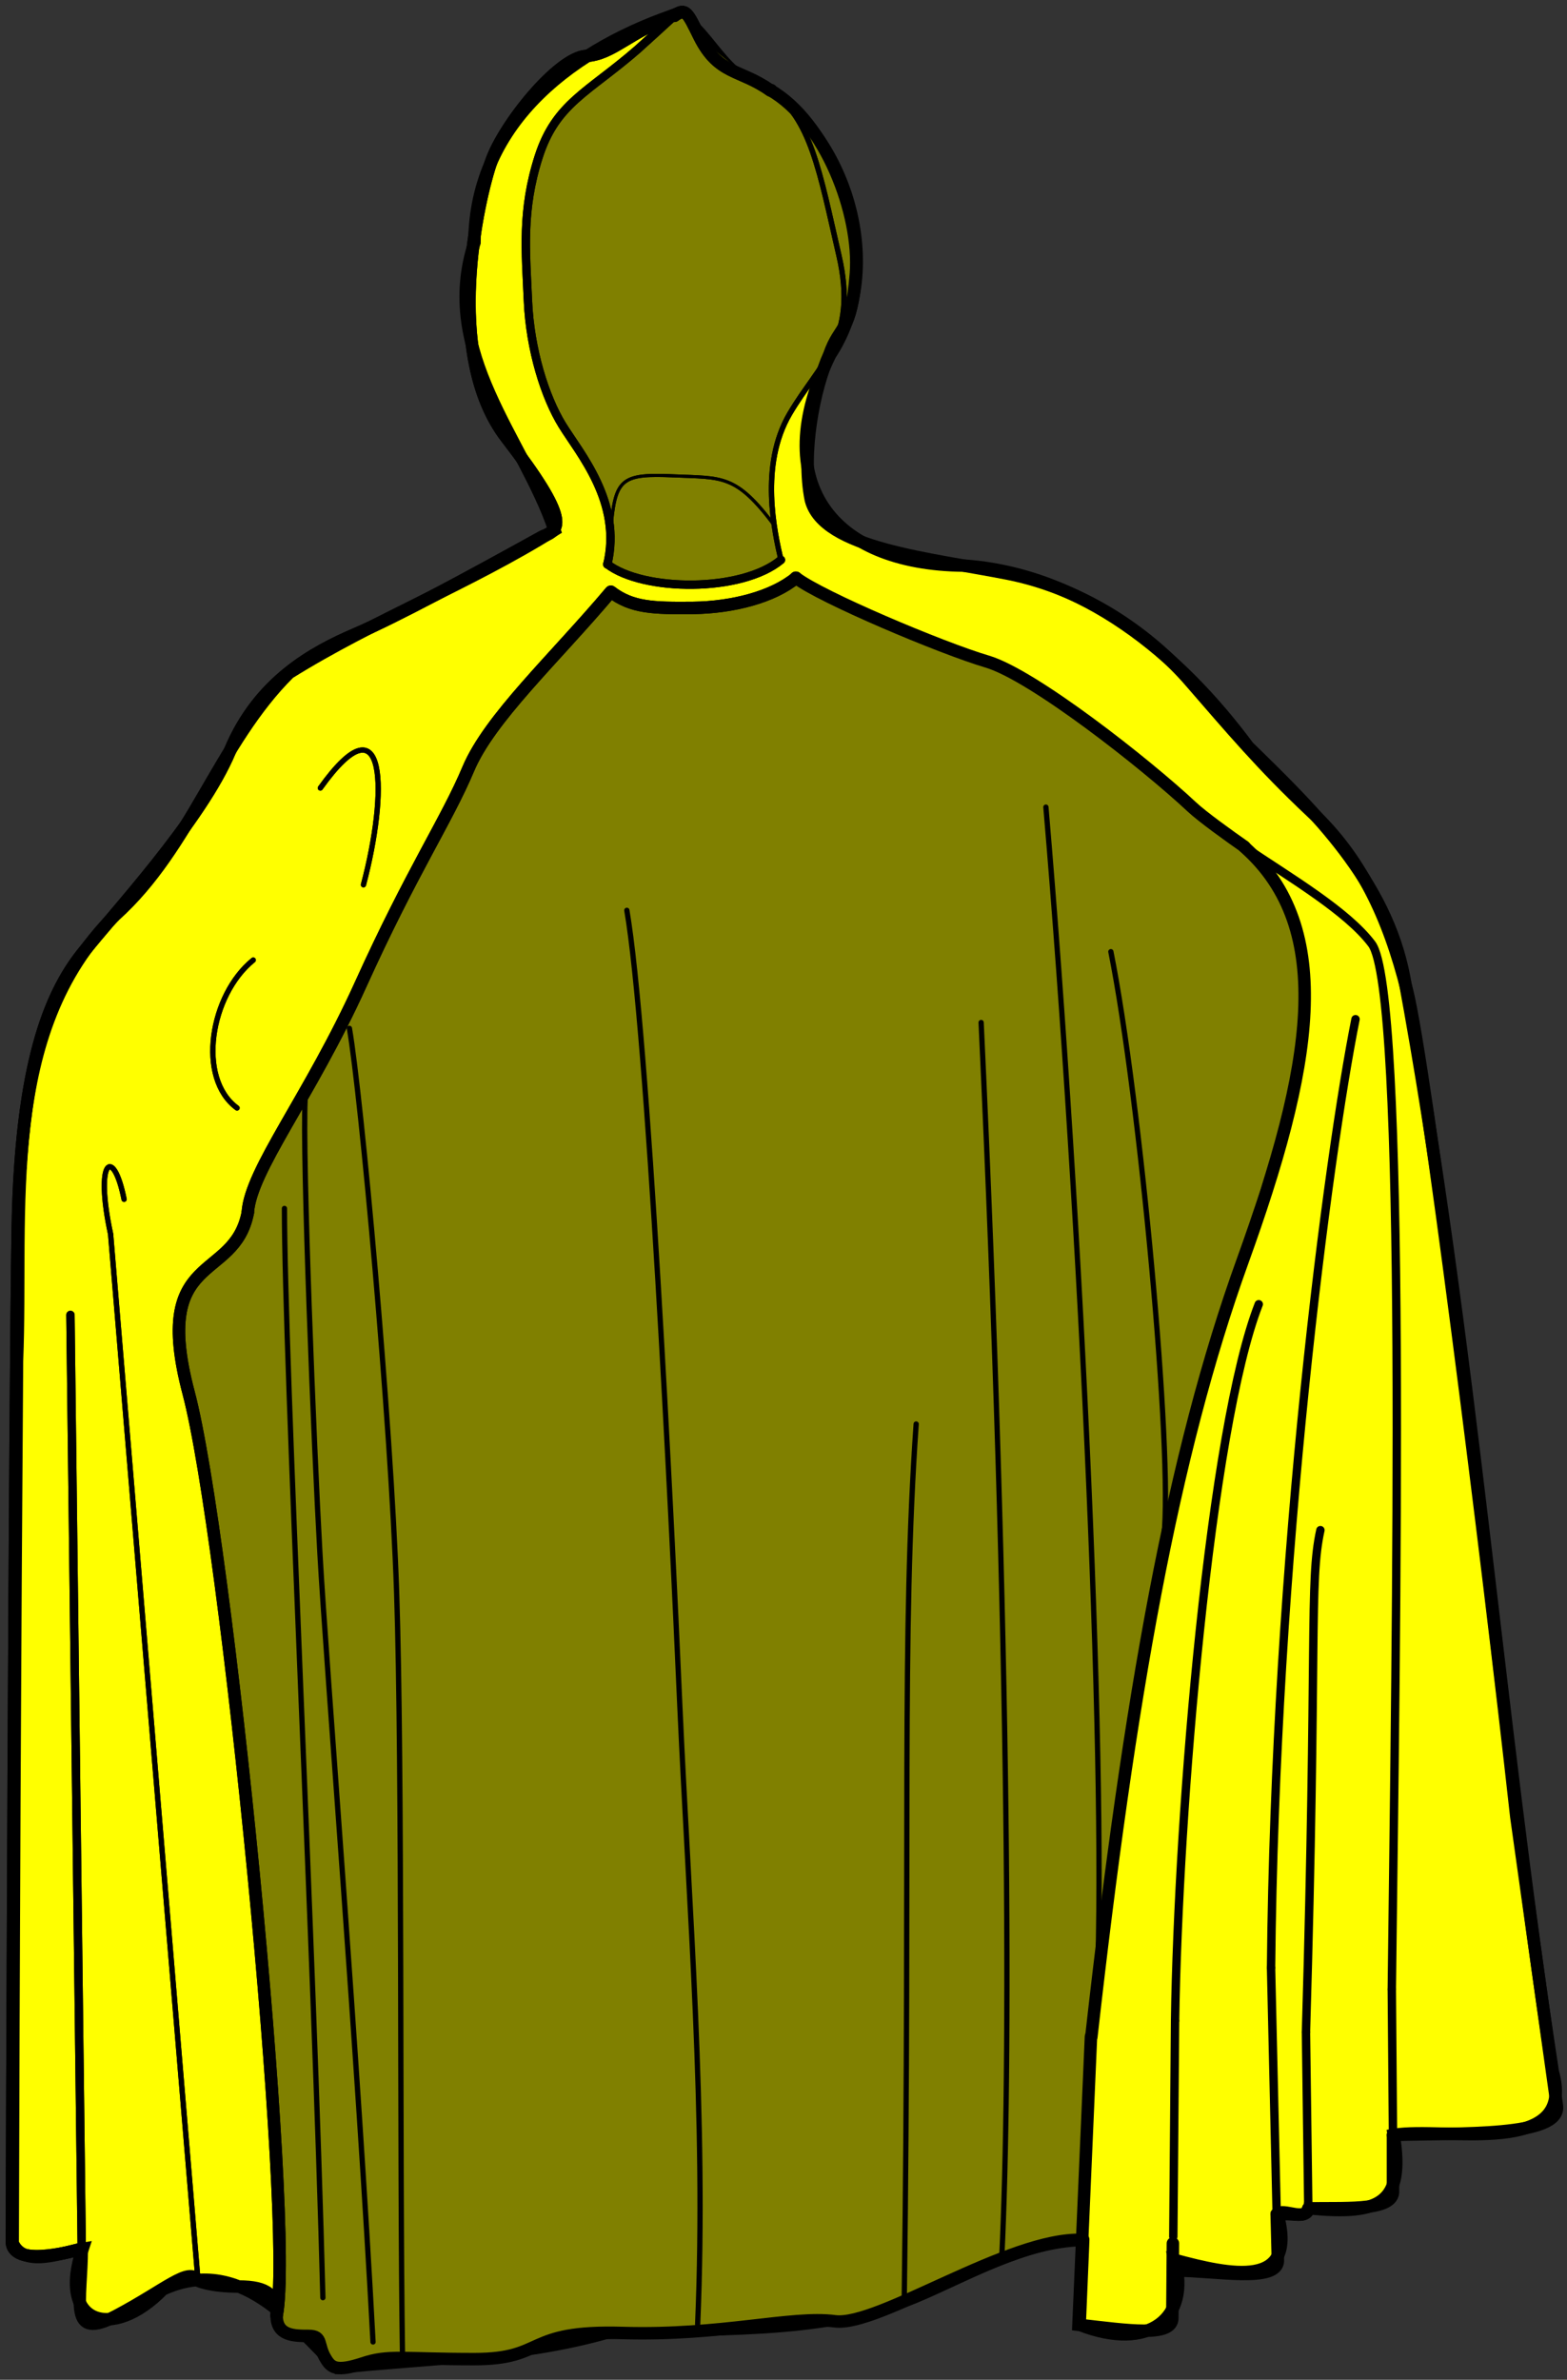 <?xml version="1.0" encoding="UTF-8" standalone="no"?>
<!-- Creator: Corel DESIGNER -->

<svg
   xmlns:dc="http://purl.org/dc/elements/1.1/"
   xmlns:cc="http://creativecommons.org/ns#"
   xmlns:rdf="http://www.w3.org/1999/02/22-rdf-syntax-ns#"
   xmlns:svg="http://www.w3.org/2000/svg"
   xmlns="http://www.w3.org/2000/svg"
   xmlns:sodipodi="http://sodipodi.sourceforge.net/DTD/sodipodi-0.dtd"
   xmlns:inkscape="http://www.inkscape.org/namespaces/inkscape"
   id="svg2"
   style="fill-rule:evenodd"
   sodipodi:docname="JicJac-Various-Clothing-2.svg"
   xml:space="preserve"
   sodipodi:version="0.32"
   version="1.0"
   inkscape:output_extension="org.inkscape.output.svg.inkscape"
   inkscape:version="0.48.4 r9939"
   viewBox="0 0 8.032 12.198"
   width="100%"
   height="100%"><rect x="0" y="0" width="8.032" height="12.198" fill="#333333" stroke="none"/><sodipodi:namedview
     id="base"
     bordercolor="#666666"
     inkscape:pageshadow="2"
     guidetolerance="10.0"
     inkscape:current-layer="layer2"
     pagecolor="#ffffff"
     gridtolerance="10.0"
     inkscape:zoom="45.254834"
     objecttolerance="10.0"
     borderlayer="true"
     borderopacity="1.0"
     width="300px"
     inkscape:cx="8.1927591"
     inkscape:cy="6.3448487"
     inkscape:window-y="27"
     inkscape:window-x="1024"
     inkscape:window-height="984"
     showgrid="false"
     inkscape:pageopacity="0.0"
     inkscape:window-width="1680"
     fit-margin-top="0"
     fit-margin-left="0"
     fit-margin-right="0"
     fit-margin-bottom="0"
     showguides="true"
     inkscape:guide-bbox="true"
     inkscape:window-maximized="1" /><defs
     id="defs4"><style
       id="style6"
       type="text/css">
    .str2 {stroke:black;stroke-width:0.006;stroke-linecap:round}
    .str7 {stroke:black;stroke-width:0.006;stroke-linecap:round}
    .str1 {stroke:black;stroke-width:0.009;stroke-linecap:round}
    .str4 {stroke:black;stroke-width:0.01;stroke-linecap:round}
    .str3 {stroke:white;stroke-width:0.015;stroke-linecap:round}
    .str6 {stroke:black;stroke-width:0.015;stroke-linecap:round}
    .str8 {stroke:white;stroke-width:0.015;stroke-linecap:round}
    .str0 {stroke:black;stroke-width:0.022;stroke-linecap:round}
    .str5 {stroke:black;stroke-width:0.023;stroke-linecap:round}
    .fil0 {fill:none;fill-rule:nonzero}
  </style></defs><g
     inkscape:groupmode="layer"
     id="layer1"
     inkscape:label="Ebene"
     style="display:inline"
     transform="translate(0.027,0.979)"
     sodipodi:insensitive="true"><path
       style="fill:#ffff00;fill-rule:evenodd;stroke:#000000;stroke-width:0.064;stroke-linecap:round"
       d="m 3.926,-0.517 c -0.252,-0.034 -0.33,-0.338 -0.491,-0.382 l 0.03,-0.016 c -0.537,0.175 -1.058,0.552 -1.06,1.179 -0.186,0.566 0.254,1.01 0.41,1.474 -0.437,0.274 -0.924,0.46 -1.36,0.732 -0.363,0.36 -0.503,0.891 -0.892,1.242 -0.602,0.598 -0.472,1.513 -0.503,2.285 -0.011,1.507 -0.018,3.014 -0.022,4.521 0.057,0.13 0.255,0.047 0.358,0.03 -0.132,0.388 0.155,0.472 0.411,0.208 C 1.202,10.574 1.474,10.932 1.703,11.157 c 0.465,-0.05 0.928,-0.052 1.379,-0.179 0.525,-0.031 1.085,0.017 1.577,-0.182 0.28,-0.117 0.556,-0.286 0.866,-0.294 0,0 0.003,-0.057 -0.018,0.435 0.358,0.14 0.569,-0.036 0.488,-0.332 0.28,0.075 0.634,0.155 0.526,-0.236 0.028,-0.032 0.143,0.042 0.162,-0.029 l 0,-3e-6 c 0.365,0.035 0.49,-0.022 0.434,-0.376 0.263,-0.044 0.941,0.122 0.815,-0.324 -0.287,-1.866 -0.419,-3.754 -0.762,-5.611 -0.094,-0.493 -0.456,-0.846 -0.799,-1.18 -0.352,-0.475 -0.846,-0.887 -1.46,-0.929 -0.679,-0.007 -1.004,-0.429 -0.683,-1.081 m -0.303,-1.354 c 0.406,0.282 0.583,0.929 0.303,1.354"
       id="_30281808-2"
       inkscape:connector-curvature="0"
       sodipodi:nodetypes="cccccccccccccccccccccccccccc" /></g><g
     inkscape:groupmode="layer"
     id="layer2"
     inkscape:label="Ebene#1"
     transform="translate(0.027,0.979)"><path
       style="fill:#808000;stroke:none"
       d="M 3.473,0.058 C 3.23,0.417 2.644,0.411 2.699,1.3 2.654,2.333 3.138,2.132 3.117,2.886 3.349,3.059 3.753,3.029 4,2.874 3.873,2.051 4.055,2.272 4.32,1.643 c 0,0 0.262,-0.523 -0.258,-1.109 0,0 -0.388,-0.208 -0.59,-0.477 z"
       id="path3801"
       inkscape:connector-curvature="0"
       transform="translate(-0.027,-0.979)"
       sodipodi:nodetypes="ccccccc" /><path
       style="fill:#808000;stroke:none"
       d="M 4.093,2.956 C 3.679,3.205 3.33,3.142 3.132,3.028 L 2.519,3.713 1.282,6.155 C 1.269,6.265 1.241,6.371 1.127,6.453 1.003,6.556 0.909,6.659 0.917,6.762 1.162,8.423 1.488,10.258 1.414,11.823 c 0.033,0.053 -0.018,0.115 0.133,0.155 0.074,-0.029 0.121,0.065 0.166,0.166 0.279,-0.084 0.601,-0.059 0.906,-0.077 C 2.973,11.94 3.798,11.895 4.375,11.9 4.763,11.71 5.155,11.542 5.557,11.469 5.571,10.511 5.673,9.554 5.834,8.596 5.95,7.874 6.135,7.16 6.369,6.453 6.477,5.8 6.971,5.258 6.485,4.42 L 5.635,3.757 C 5.367,3.569 5.11,3.374 4.685,3.271 z"
       id="path4009"
       inkscape:connector-curvature="0"
       transform="translate(-0.027,-0.979)"
       sodipodi:nodetypes="cccccccccccccccccc" /></g><g
     inkscape:groupmode="layer"
     id="layer3"
     inkscape:label="Ebene#2"
     sodipodi:insensitive="true"
     style="display:inline"><g
       style="fill-rule:evenodd;display:inline"
       id="g3389"
       transform="translate(0,0.94)"><path
         id="_30560200"
         style="fill:none;stroke:#000000;stroke-width:0.027;stroke-linecap:round"
         d="M 4.003,1.93 C 3.97,1.787 3.893,1.446 4.047,1.182 4.201,0.919 4.399,0.798 4.3,0.369 4.201,-0.06 4.157,-0.335 3.948,-0.477"
         class="fil0 str4"
         inkscape:connector-curvature="0" /><path
         id="_30445112"
         style="fill:none;stroke:#000000;stroke-width:0.064;stroke-linecap:round"
         d="M 3.948,-0.477 C 3.794,-0.587 3.684,-0.554 3.585,-0.752 3.525,-0.873 3.514,-0.904 3.457,-0.859"
         class="fil0 str5"
         inkscape:connector-curvature="0" /><path
         id="_30553576"
         style="fill:none;stroke:#000000;stroke-width:0.043;stroke-linecap:round"
         d="m 3.457,-0.859 c -0.025,0.023 -0.156,0.143 -0.19,0.173 -0.253,0.22 -0.418,0.275 -0.506,0.55 -0.088,0.275 -0.066,0.484 -0.055,0.737 0.011,0.253 0.088,0.495 0.176,0.638 0.088,0.143 0.308,0.396 0.231,0.714"
         class="fil0 str6"
         inkscape:connector-curvature="0" /><path
         id="_30282368"
         style="fill:none;stroke:#000000;stroke-width:0.016;stroke-linecap:round"
         d="M 3.97,1.754 C 3.772,1.49 3.704,1.51 3.451,1.499 3.198,1.488 3.157,1.512 3.135,1.732"
         class="fil0 str7"
         inkscape:connector-curvature="0" /><path
         id="_30576624"
         style="fill:none;stroke:#000000;stroke-width:0.064;stroke-linecap:round"
         d="M 3.487,-0.876 C 3.209,-0.769 3.146,-0.664 3.003,-0.653 2.86,-0.642 2.585,-0.302 2.519,-0.115 2.453,0.072 2.266,0.875 2.596,1.304 2.926,1.732 2.871,1.776 2.783,1.809 2.387,2.028 2.029,2.222 1.82,2.311 1.612,2.401 1.328,2.55 1.179,2.908 1.03,3.266 0.583,3.743 0.419,3.951 0.255,4.16 0.106,4.518 0.091,5.353 0.076,6.188 0.061,10.273 0.061,10.556 c 0.015,0.134 0.358,0.03 0.358,0.03"
         class="fil0 str5"
         inkscape:connector-curvature="0" /><line
         id="_30415352"
         style="fill:none;stroke:#000000;stroke-width:0.043;stroke-linecap:round"
         x1="0.361"
         y1="5.8"
         x2="0.419"
         y2="10.586"
         class="fil0 str6" /><path
         id="_28262296"
         style="fill:none;stroke:#000000;stroke-width:0.064;stroke-linecap:round"
         d="m 0.419,10.586 c 0,0.268 -0.074,0.477 0.179,0.343 0.253,-0.134 0.373,-0.253 0.417,-0.179 0,0 0.06,0.03 0.209,0.03 0.149,0 0.194,0.045 0.194,0.149 0,0.104 0.09,0.104 0.164,0.104 0.075,0 0.043,0.046 0.089,0.119 0.027,0.044 0.054,0.066 0.188,0.022 0.134,-0.045 0.2,-0.022 0.572,-0.022 0.373,0 0.253,-0.149 0.76,-0.134 0.507,0.015 0.865,-0.089 1.088,-0.06 0.224,0.03 0.895,-0.432 1.267,-0.417 m 0.046,-1.042 -0.064,1.477 c 0.255,0.029 0.481,0.064 0.481,-0.035 l 0.003,-0.382"
         class="fil0 str5"
         inkscape:connector-curvature="0" /><line
         id="_30387304"
         style="fill:none;stroke:#000000;stroke-width:0.043;stroke-linecap:round"
         x1="6.014"
         y1="10.524"
         x2="6.023"
         y2="9.418"
         class="fil0 str6" /><path
         id="_30193400"
         style="fill:none;stroke:#000000;stroke-width:0.064;stroke-linecap:round"
         d="m 6.023,10.698 c 0.203,0 0.527,0.064 0.527,-0.052 l -0.006,-0.237"
         class="fil0 str5"
         inkscape:connector-curvature="0" /><line
         id="_30033648"
         style="fill:none;stroke:#000000;stroke-width:0.043;stroke-linecap:round"
         x1="6.544"
         y1="10.409"
         x2="6.515"
         y2="9.146"
         class="fil0 str6" /><path
         id="_30575040"
         style="fill:none;stroke:#000000;stroke-width:0.064;stroke-linecap:round"
         d="m 6.544,10.409 c 0.099,-0.006 0.145,0.023 0.162,-0.029"
         class="fil0 str5"
         inkscape:connector-curvature="0" /><line
         id="_30553696"
         style="fill:none;stroke:#000000;stroke-width:0.043;stroke-linecap:round"
         x1="6.706"
         y1="10.38"
         x2="6.694"
         y2="9.476"
         class="fil0 str6" /><path
         id="_30585096"
         style="fill:none;stroke:#000000;stroke-width:0.064;stroke-linecap:round"
         d="m 6.706,10.38 c 0.162,-0.006 0.423,0.017 0.434,-0.081 v -0.295"
         class="fil0 str5"
         inkscape:connector-curvature="0" /><line
         id="_29901992"
         style="fill:none;stroke:#000000;stroke-width:0.043;stroke-linecap:round"
         x1="7.14"
         y1="10.003"
         x2="7.134"
         y2="9.256"
         class="fil0 str6" /><path
         id="_30590568"
         style="fill:none;stroke:#000000;stroke-width:0.064;stroke-linecap:round"
         d="M 7.14,10.003 C 7.482,9.992 8.003,10.015 7.98,9.853 L 7.772,8.37 C 7.623,7.02 7.307,4.518 7.212,4.138 7.117,3.758 6.974,3.457 6.721,3.22 6.468,2.982 6.309,2.792 6.103,2.555 5.898,2.317 5.565,2.08 5.169,2.001 4.773,1.922 4.219,1.874 4.156,1.621 4.108,1.383 4.172,1.051 4.251,0.877 M 3.948,-0.478 C 4.23,-0.317 4.411,0.156 4.387,0.463 4.363,0.771 4.304,0.723 4.251,0.877"
         class="fil0 str5"
         inkscape:connector-curvature="0" /><path
         id="_30445552"
         style="fill:none;stroke:#000000;stroke-width:0.027;stroke-linecap:round"
         d="M 1.015,10.75 0.567,5.386 C 0.484,5.001 0.581,4.932 0.636,5.207"
         class="fil0 str4"
         inkscape:connector-curvature="0" /><path
         id="_30567616"
         style="fill:none;stroke:#000000;stroke-width:0.064;stroke-linecap:round"
         d="M 1.27,5.276 C 1.201,5.635 0.774,5.469 0.967,6.2 1.16,6.93 1.511,10.463 1.418,10.929"
         class="fil0 str5"
         inkscape:connector-curvature="0" /><path
         id="_30389544"
         style="fill:none;stroke:#000000;stroke-width:0.043;stroke-linecap:round"
         d="M 3.113,1.952 C 3.296,2.093 3.801,2.098 4.003,1.93"
         class="fil0 str6"
         inkscape:connector-curvature="0" /><path
         id="_30319328"
         style="fill:none;stroke:#000000;stroke-width:0.064;stroke-linecap:round"
         d="m 3.131,2.093 c 0.107,0.082 0.217,0.085 0.422,0.083 0.204,-0.003 0.408,-0.056 0.527,-0.154 M 3.131,2.093 C 2.841,2.437 2.51,2.741 2.4,3.002 2.29,3.264 2.111,3.526 1.849,4.105 1.587,4.684 1.284,5.056 1.27,5.276"
         class="fil0 str5"
         inkscape:connector-curvature="0" /><path
         id="_30380496"
         style="fill:none;stroke:#000000;stroke-width:0.027;stroke-linecap:round"
         d="M 1.863,3.595 C 1.987,3.126 1.987,2.617 1.642,3.099 M 1.298,3.981 C 1.077,4.16 1.008,4.587 1.215,4.739"
         class="fil0 str4"
         inkscape:connector-curvature="0" /><path
         id="_30403288"
         style="fill:none;stroke:#000000;stroke-width:0.064;stroke-linecap:round"
         d="m 4.079,2.021 c 0.127,0.099 0.747,0.361 0.981,0.43 0.234,0.069 0.813,0.524 1.048,0.744 0.054,0.051 0.195,0.152 0.271,0.205"
         class="fil0 str5"
         inkscape:connector-curvature="0" /><path
         id="_30190992"
         style="fill:none;stroke:#000000;stroke-width:0.043;stroke-linecap:round"
         d="M 6.379,3.401 C 6.62,3.563 6.905,3.731 7.031,3.898 7.212,4.138 7.156,7.393 7.134,9.256"
         class="fil0 str6"
         inkscape:connector-curvature="0" /><path
         id="_30319272"
         style="fill:none;stroke:#000000;stroke-width:0.064;stroke-linecap:round"
         d="M 5.594,9.499 C 5.79,7.757 6.011,6.516 6.369,5.524 6.727,4.532 6.852,3.82 6.378,3.401"
         class="fil0 str5"
         inkscape:connector-curvature="0" /><path
         id="_30190304"
         style="fill:none;stroke:#000000;stroke-width:0.043;stroke-linecap:round"
         d="m 6.011,7.013 z m 0.012,2.405 C 6.039,8.336 6.204,6.379 6.452,5.745 m 0.063,3.401 c 0.02,-2.106 0.295,-4.173 0.433,-4.862 M 6.694,9.476 C 6.753,7.483 6.709,7.171 6.768,6.903"
         class="fil0 str6"
         inkscape:connector-curvature="0" /><path
         id="_30403384"
         style="fill:none;stroke:#000000;stroke-width:0.027;stroke-linecap:round"
         d="M 1.655,10.837 C 1.609,9.037 1.458,6.041 1.458,5.254 M 1.912,11.064 C 1.836,9.627 1.67,7.569 1.64,7.025 1.609,6.48 1.549,4.982 1.564,4.695 m 0.499,6.43 c -0.015,-0.968 0,-3.011 -0.03,-3.903 C 2.003,6.329 1.851,4.679 1.791,4.331 M 3.576,10.973 C 3.621,9.914 3.531,8.84 3.485,7.811 3.44,6.782 3.319,4.347 3.213,3.726 M 4.635,10.837 C 4.666,8.477 4.62,7.448 4.696,6.359 m 0.333,-2.058 c 0.151,3.238 0.151,5.401 0.106,6.324 M 5.361,3.197 C 5.543,5.33 5.679,8.265 5.619,9.339 M 5.694,3.938 c 0.151,0.756 0.318,2.572 0.272,2.995"
         class="fil0 str4"
         inkscape:connector-curvature="0" /><path
         id="_30204080"
         style="fill:none;stroke:#000000;stroke-width:0.027;stroke-linecap:round"
         d="M 4.003,1.93 C 3.97,1.787 3.893,1.446 4.047,1.182 4.201,0.919 4.399,0.798 4.3,0.369 4.201,-0.06 4.157,-0.335 3.948,-0.477"
         class="fil0 str4"
         inkscape:connector-curvature="0" /><path
         id="_30281808"
         style="fill:none;stroke:#000000;stroke-width:0.064;stroke-linecap:round"
         d="M 3.948,-0.477 C 3.794,-0.587 3.684,-0.554 3.585,-0.752 3.525,-0.873 3.514,-0.904 3.457,-0.859"
         class="fil0 str5"
         inkscape:connector-curvature="0" /><path
         id="_30088800"
         style="fill:none;stroke:#000000;stroke-width:0.043;stroke-linecap:round"
         d="m 3.457,-0.859 c -0.025,0.023 -0.156,0.143 -0.19,0.173 -0.253,0.22 -0.418,0.275 -0.506,0.55 -0.088,0.275 -0.066,0.484 -0.055,0.737 0.011,0.253 0.088,0.495 0.176,0.638 0.088,0.143 0.308,0.396 0.231,0.714"
         class="fil0 str6"
         inkscape:connector-curvature="0" /><path
         id="_30206040"
         style="fill:none;stroke:#000000;stroke-width:0.016;stroke-linecap:round"
         d="M 3.97,1.754 C 3.772,1.49 3.704,1.51 3.451,1.499 3.198,1.488 3.157,1.512 3.135,1.732"
         class="fil0 str7"
         inkscape:connector-curvature="0" /><path
         id="_30206768"
         style="fill:none;stroke:#000000;stroke-width:0.064;stroke-linecap:round"
         d="M 3.487,-0.876 C 3.209,-0.769 3.146,-0.664 3.003,-0.653 2.86,-0.642 2.585,-0.302 2.519,-0.115 2.453,0.072 2.266,0.875 2.596,1.304 2.926,1.732 2.871,1.776 2.783,1.809 2.387,2.028 2.029,2.222 1.82,2.311 1.612,2.401 1.328,2.55 1.179,2.908 1.03,3.266 0.583,3.743 0.419,3.951 0.255,4.16 0.106,4.518 0.091,5.353 0.076,6.188 0.061,10.273 0.061,10.556 c 0.015,0.134 0.358,0.03 0.358,0.03"
         class="fil0 str5"
         inkscape:connector-curvature="0" /><line
         id="_29951168"
         style="fill:none;stroke:#000000;stroke-width:0.043;stroke-linecap:round"
         x1="0.361"
         y1="5.8"
         x2="0.419"
         y2="10.586"
         class="fil0 str6" /><path
         id="_30088328"
         style="fill:none;stroke:#000000;stroke-width:0.027;stroke-linecap:round"
         d="M 1.015,10.75 0.567,5.386 C 0.484,5.001 0.581,4.932 0.636,5.207"
         class="fil0 str4"
         inkscape:connector-curvature="0" /><path
         id="_30281832"
         style="fill:none;stroke:#000000;stroke-width:0.064;stroke-linecap:round"
         d="M 1.27,5.276 C 1.201,5.635 0.774,5.469 0.967,6.2 1.16,6.93 1.511,10.463 1.418,10.929"
         class="fil0 str5"
         inkscape:connector-curvature="0" /><path
         id="_29958560"
         style="fill:none;stroke:#000000;stroke-width:0.043;stroke-linecap:round"
         d="M 3.113,1.952 C 3.296,2.093 3.801,2.098 4.003,1.93"
         class="fil0 str6"
         inkscape:connector-curvature="0" /><path
         id="_29914088"
         style="fill:none;stroke:#000000;stroke-width:0.064;stroke-linecap:round"
         d="m 3.131,2.093 c 0.107,0.082 0.217,0.085 0.422,0.083 0.204,-0.003 0.408,-0.056 0.527,-0.154 M 3.131,2.093 C 2.841,2.437 2.51,2.741 2.4,3.002 2.29,3.264 2.111,3.526 1.849,4.105 1.587,4.684 1.284,5.056 1.27,5.276"
         class="fil0 str5"
         inkscape:connector-curvature="0" /><path
         id="_30508280"
         style="fill:none;stroke:#000000;stroke-width:0.027;stroke-linecap:round"
         d="M 1.863,3.595 C 1.987,3.126 1.987,2.617 1.642,3.099 M 1.298,3.981 C 1.077,4.16 1.008,4.587 1.215,4.739"
         class="fil0 str4"
         inkscape:connector-curvature="0" /></g></g></svg>